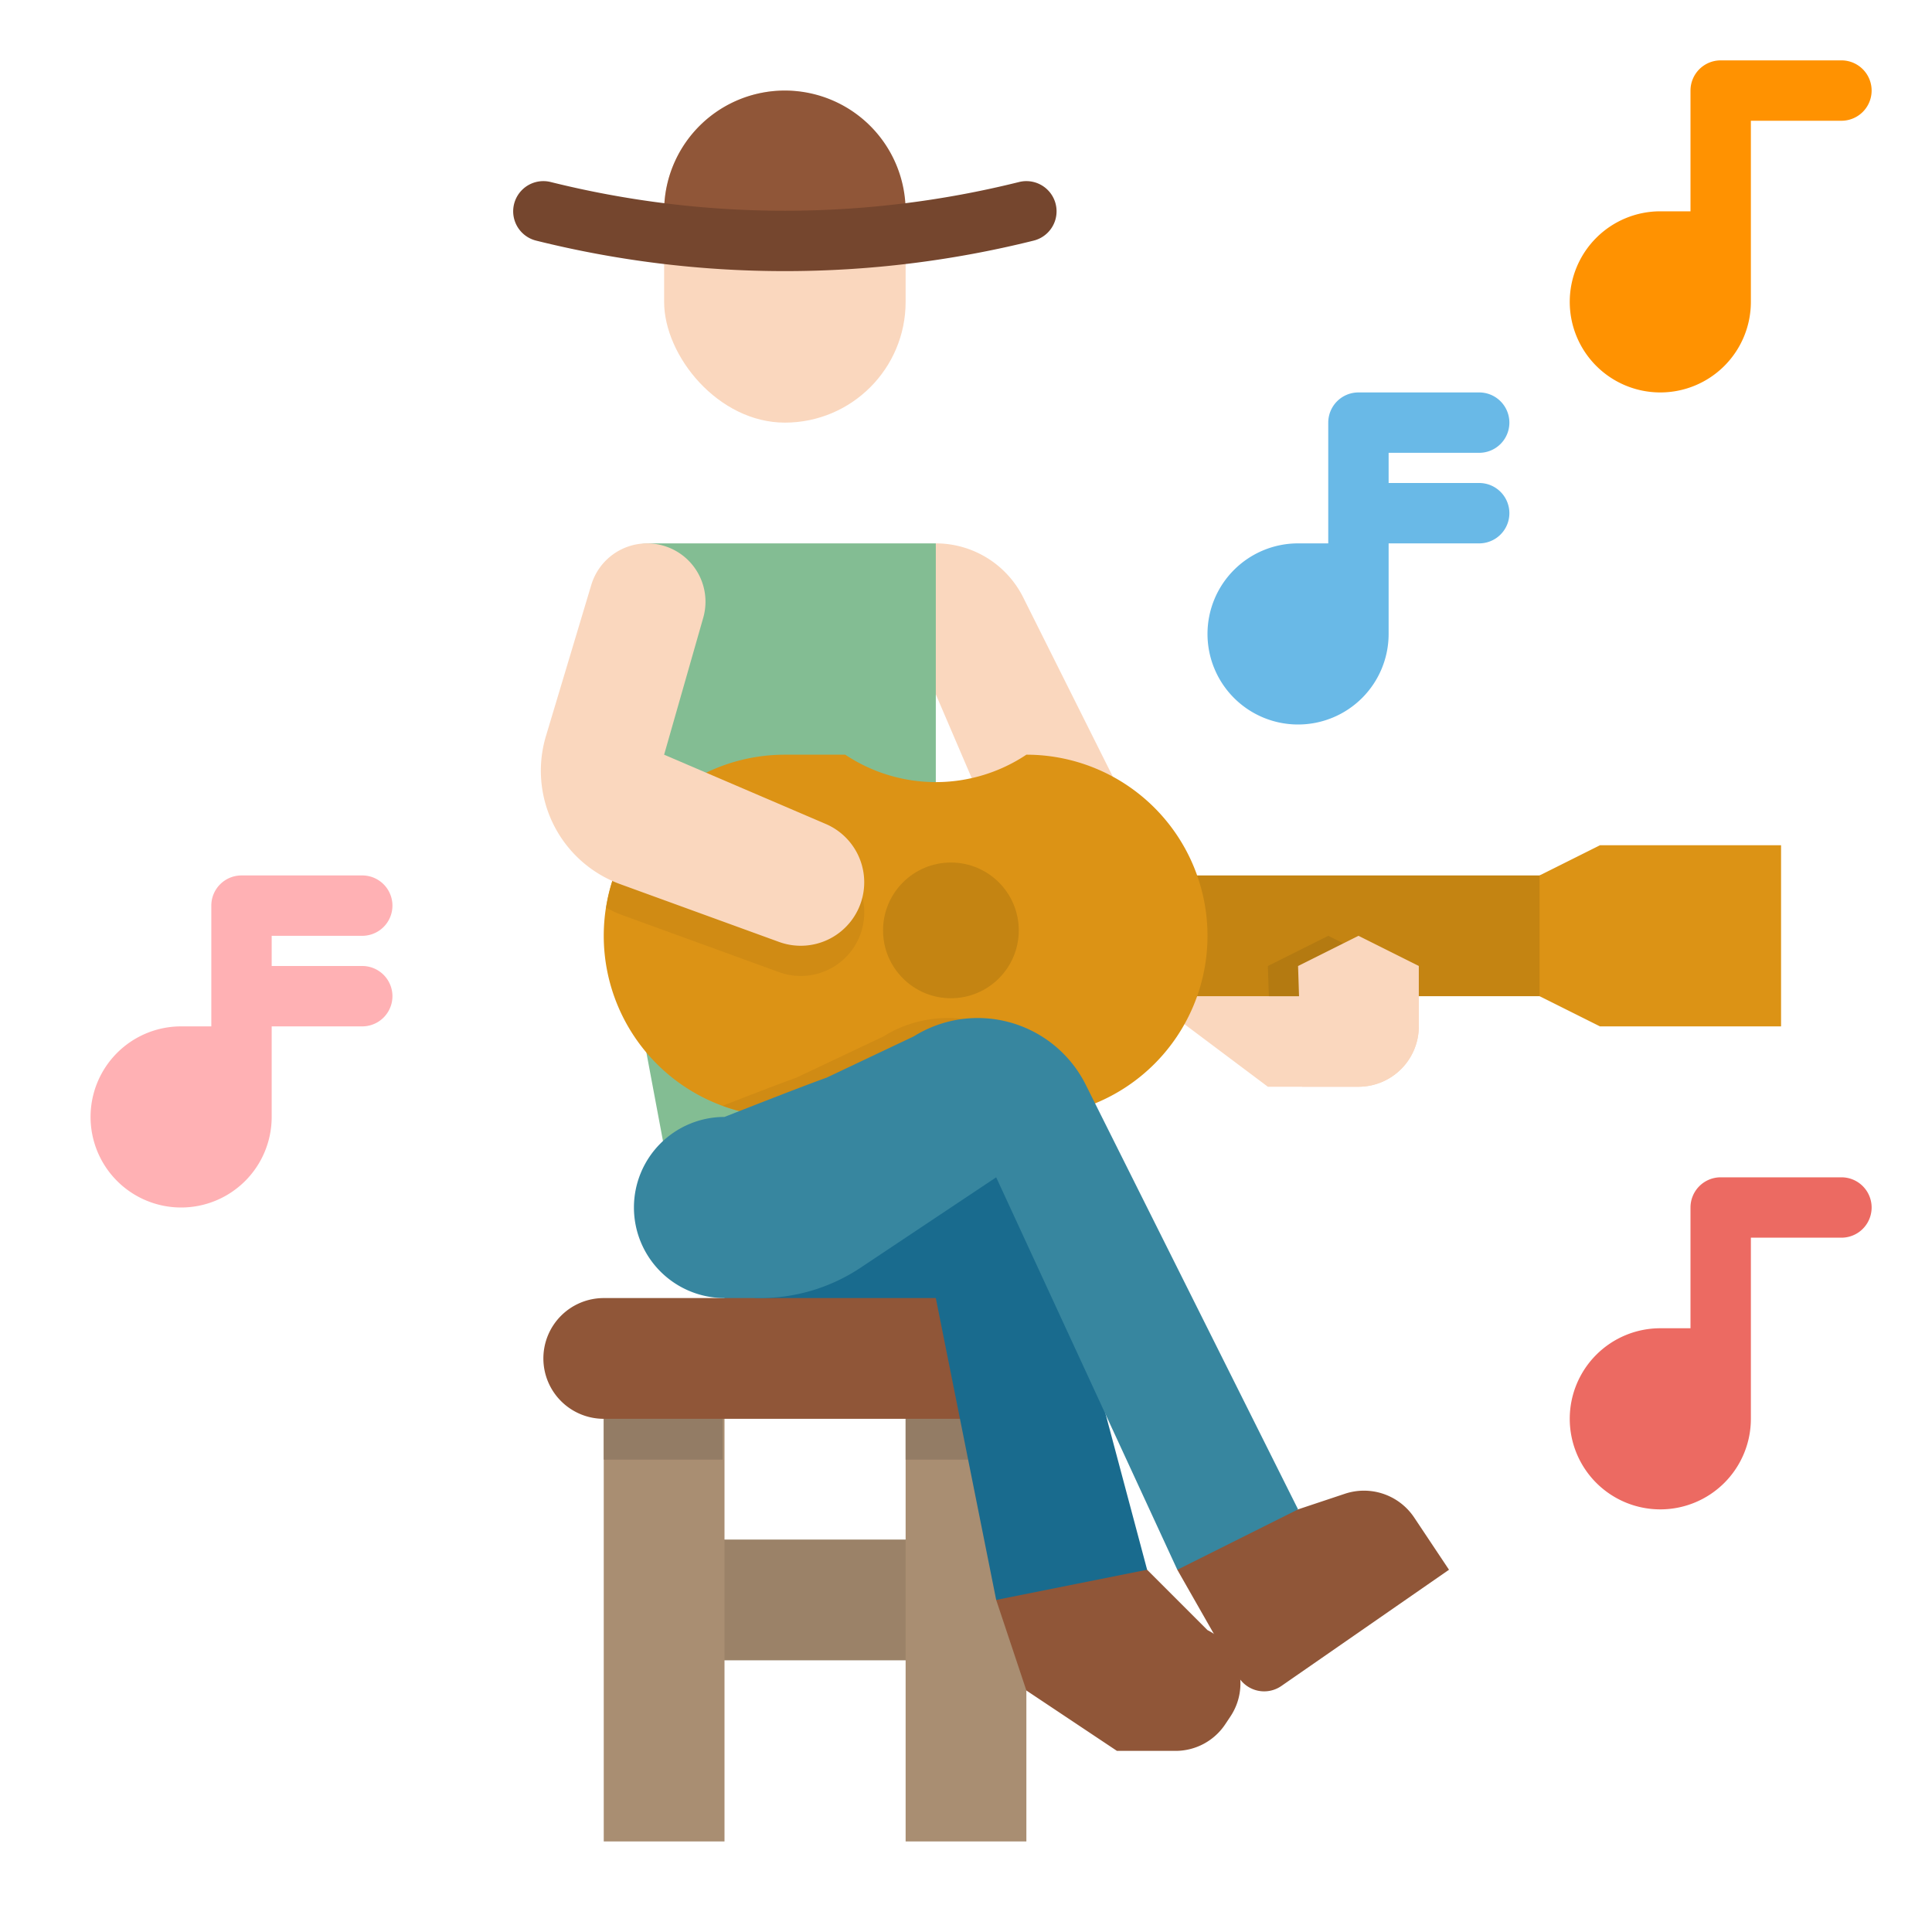 <svg height="512" viewBox="0 0 512 512" width="512" xmlns="http://www.w3.org/2000/svg"><path d="m184 408h64v32h-64z" fill="#9b8268"/><path d="m160 368h32v120h-32z" fill="#a98e72"/><path d="m240 368h32v120h-32z" fill="#a98e72"/><path d="m160 376h31.535v10.811h-31.535z" fill="#937c65"/><path d="m240 376h31.535v10.811h-31.535z" fill="#937c65"/><path d="m264 424 8 24 24 16h15.549a15.792 15.792 0 0 0 13.139-7.032l1.389-2.084a15.791 15.791 0 0 0 -6.077-22.884l-16-16-7.538-8.377-24.462 6.777z" fill="#905638"/><path d="m272 376h-112a16 16 0 0 1 -16-16 16 16 0 0 1 16-16h32v-8l80-.8v8.8a16 16 0 0 1 16 16 16 16 0 0 1 -16 16z" fill="#905638"/><path d="m344 256-40-32-32.845-65.689a25.887 25.887 0 0 0 -23.155-14.311l-8 40h8l24 56 64 48h24a16 16 0 0 0 16-16v-16l-16-8z" fill="#fad7be"/><path d="m304 232h112v32h-112z" fill="#c48412"/><path d="m248 296-72 8-24-128 4.97-19.881a16 16 0 0 1 15.522-12.119h75.508z" fill="#83bd93"/><rect fill="#fad7be" height="88" rx="32" width="64" x="176" y="24"/><path d="m272 296a43.266 43.266 0 0 0 -48 0h-16a48 48 0 0 1 -48-48 48 48 0 0 1 48-48h16a43.266 43.266 0 0 0 48 0 48 48 0 0 1 48 48 48 48 0 0 1 -48 48z" fill="#dc9315"/><path d="m472 272h-48l-16-8v-32l16-8h48z" fill="#dc9315"/><path d="m344 400 12.406-4.135a16 16 0 0 1 18.373 6.3l9.221 13.835-44.422 30.8a8 8 0 0 1 -11.509-2.613l-16.069-28.187 7.482-11.741z" fill="#905638"/><path d="m200 296v48h48l16 80 40-8-25.665-96.245a32 32 0 0 0 -30.92-23.755z" fill="#196b8e"/><path d="m208 24a32 32 0 0 0 -32 32v5.926a263.942 263.942 0 0 0 64 0v-5.926a32 32 0 0 0 -32-32z" fill="#905638"/><path d="m392 128h-24v-8h24a8 8 0 0 0 0-16h-32a8 8 0 0 0 -8 8v32h-8a24 24 0 1 0 24 24v-24h24a8 8 0 0 0 0-16z" fill="#69b9e7"/><path d="m488 16h-32a8 8 0 0 0 -8 8v32h-8a24 24 0 1 0 24 24v-48h24a8 8 0 0 0 0-16z" fill="#ff9201"/><path d="m488 312h-32a8 8 0 0 0 -8 8v32h-8a24 24 0 1 0 24 24v-48h24a8 8 0 0 0 0-16z" fill="#ec6a62"/><path d="m96 256h-24v-8h24a8 8 0 0 0 0-16h-32a8 8 0 0 0 -8 8v32h-8a24 24 0 1 0 24 24v-24h24a8 8 0 0 0 0-16z" fill="#ffb1b4"/><path d="m218.835 226.357-39.385-16.878a47.889 47.889 0 0 0 -18.811 31.052 31.572 31.572 0 0 0 3.758 1.795l42.065 15.3a16.819 16.819 0 0 0 12.373-31.266z" fill="#d08b14"/><path d="m336 256s.11 3.417.259 8h31.741v-8l-16-8z" fill="#b47a11"/><path d="m283.3 294.606-3.565-7.129a32 32 0 0 0 -45.581-12.825l-23.13 10.954c-4.117 1.454-13.022 4.9-19.492 7.434a47.793 47.793 0 0 0 16.468 2.96h16a43.266 43.266 0 0 1 48 0 47.972 47.972 0 0 0 11.3-1.394z" fill="#d08b14"/><path d="m192 296a24 24 0 0 0 -24 24 24 24 0 0 0 24 24h9.467a47.994 47.994 0 0 0 26.625-8.062l35.908-23.938 48 104 32-16-56.261-112.523a32 32 0 0 0 -45.582-12.825l-23.13 10.954c-6.854 2.42-27.027 10.394-27.027 10.394z" fill="#37869f"/><circle cx="252.001" cy="246.562" fill="#c48412" r="17.983"/><path d="m208 71.848a272.223 272.223 0 0 1 -65.941-8.086 8 8 0 1 1 3.882-15.524 256.791 256.791 0 0 0 124.118 0 8 8 0 0 1 3.882 15.524 272.223 272.223 0 0 1 -65.941 8.086z" fill="#75462e"/><g fill="#fad7be"><path d="m206.462 249.623-42.065-15.3a32 32 0 0 1 -19.714-39.268l12.012-40.04a15.459 15.459 0 0 1 14.805-11.015 15.461 15.461 0 0 1 14.866 19.708l-10.366 36.292 42.835 18.358a16.819 16.819 0 0 1 9.691 19.538 16.819 16.819 0 0 1 -22.064 11.727z"/><path d="m345.046 288h14.954a16 16 0 0 0 16-16v-16l-16-8-16 8s1.046 32.383 1.046 32z"/></g></svg>